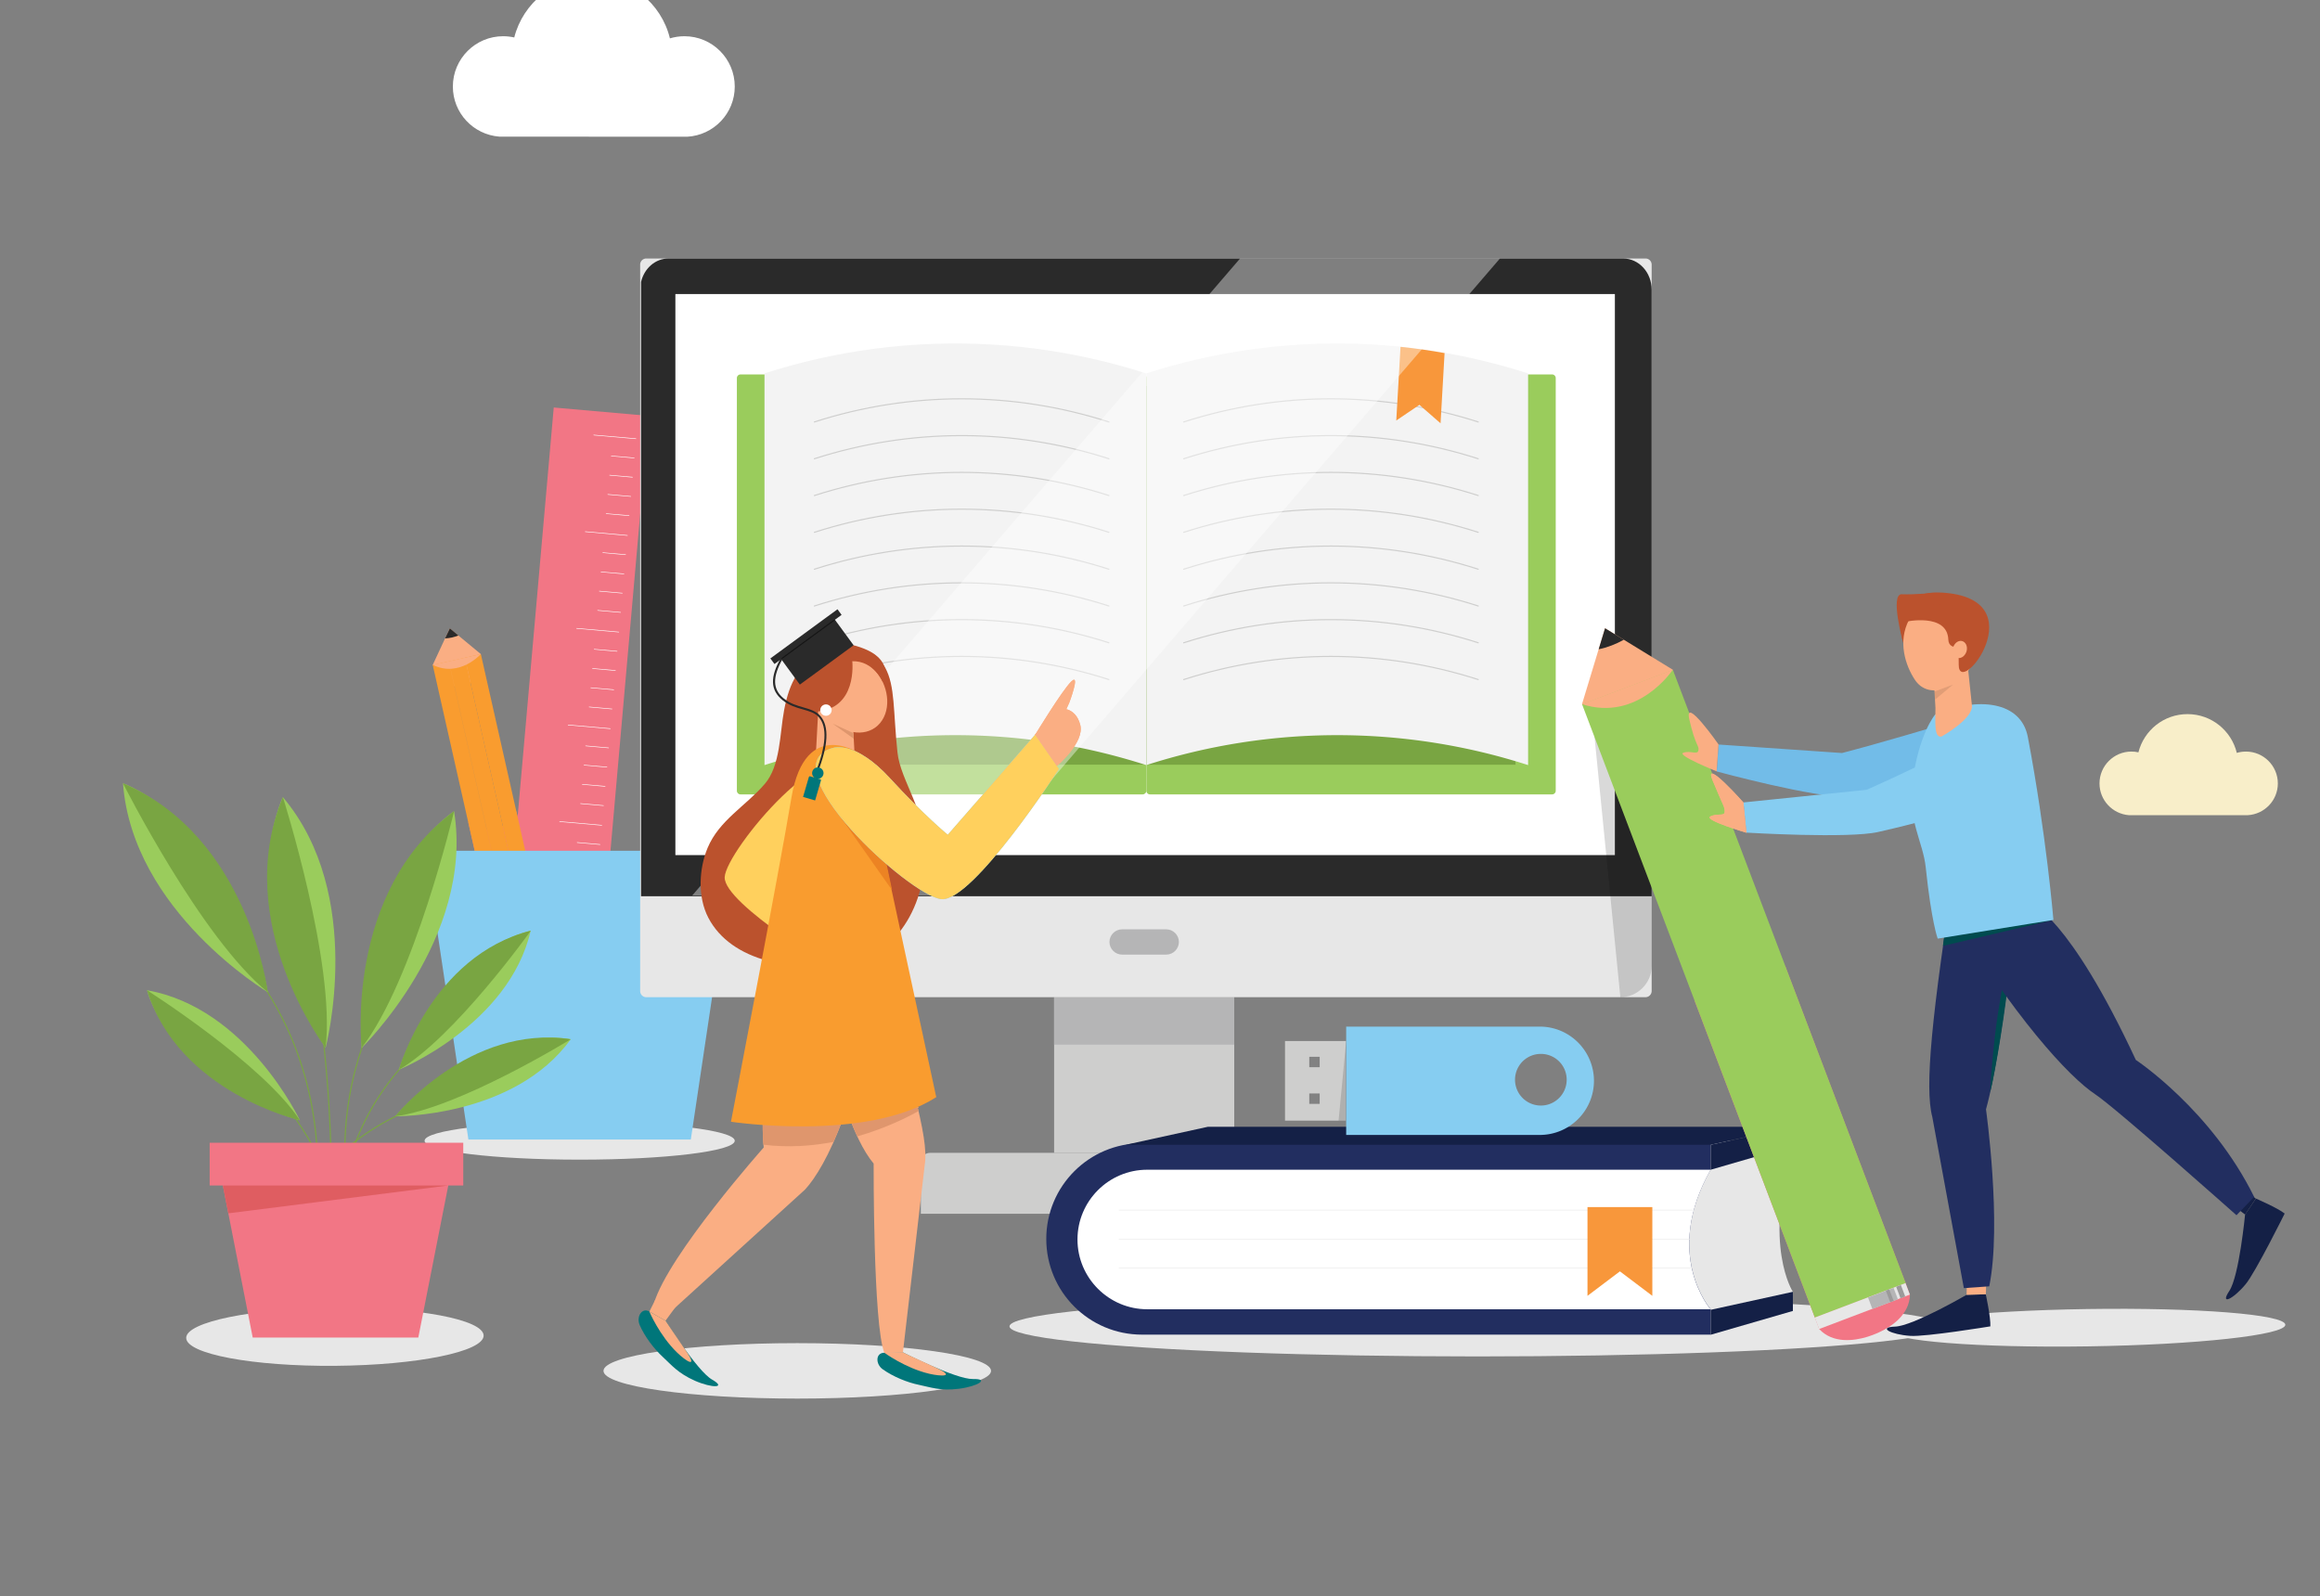 <svg xmlns="http://www.w3.org/2000/svg" xmlns:xlink="http://www.w3.org/1999/xlink" viewBox="0 0 2074.8 1427.8"><rect x="0" y="0" width="2074.8" height="1427.8" fill="#808080" stroke="none"/><style><![CDATA[.p{fill:#faae83}.q{fill:#9acc5c}.r{fill:#e7e7e7}.s{fill:none}.t{stroke-miterlimit:10}.u{fill:#79a542}.v{fill:#fff}.w{fill:#86cdf1}.x{fill:#bb522d}.y{fill:#010101}.z{fill:#f27685}.AA{stroke-linecap:round}.AB{fill:#2a2a2a}.AC{fill:#b5b5b6}.AD{stroke:#79a542}.AE{fill:#f99c2f}.AF{fill:#222e60}.AG{fill:#142046}.AH{fill:#00767a}.AI{fill:#df966d}]]></style><path d="M2010.1 729.1c15-.8 27-13.2 27-28.4 0-15.7-12.8-28.5-28.5-28.5-2.9 0-5.6.4-8.2 1.2-4.8-19.9-22.7-34.7-44.1-34.7-21.2 0-38.9 14.5-43.9 34.2-2-.5-4.1-.7-6.3-.7-15.7 0-28.5 12.8-28.5 28.5 0 15 11.6 27.2 26.2 28.4" fill="#f8eec9"/><path d="M614.5 122.3c23.8-1.3 42.6-20.9 42.6-44.9 0-24.9-20.2-45-45-45-4.5 0-8.9.7-13 1.9-7.6-31.4-35.9-54.8-69.7-54.8-33.5 0-61.6 23-69.5 54-3.2-.7-6.5-1.1-9.9-1.1-24.9 0-45 20.2-45 45 0 23.7 18.3 43 41.5 44.8" class="v"/><g class="r"><ellipse cx="1321.4" cy="1186.3" rx="418.6" ry="26.9"/><ellipse cx="518.4" cy="1020.3" rx="138.7" ry="16.9"/></g><path d="M495.218 364.467l85.067 7.51-55.727 631.328-85.067-7.51z" class="z"/><path d="M568.7 392.4l-37.7-3.3m36.2 20.5l-20.5-1.8m18.9 19l-20.4-1.8m18.9 19l-20.5-1.8m19 19l-20.5-1.8m19 19.5l-37.7-3.4m36.1 20.6l-20.4-1.8m18.9 19l-20.5-1.8m19 19l-20.5-1.8m19 19l-20.5-1.8m18.9 19.4l-37.7-3.3m36.2 20.5l-20.5-1.8m19 19l-20.5-1.8m19 19l-20.5-1.8m18.9 19l-20.4-1.8m18.9 19.4l-37.7-3.3m36.2 20.5l-20.5-1.8m19 19l-20.5-1.8m18.9 19l-20.4-1.8m18.9 19l-20.5-1.8m19 19.4l-37.7-3.3m36.1 20.5l-20.4-1.8m18.9 19l-20.5-1.8m19 19.1l-20.5-1.9m19 19.1l-20.5-1.9" stroke="#fff" stroke-width=".5" class="s t AA"/><linearGradient id="A" gradientUnits="userSpaceOnUse" x1="387.009" y1="593.906" x2="429.149" y2="580.923"><stop offset=".242" stop-color="#faae83"/><stop offset=".734" stop-color="#faae83"/></linearGradient><path d="M387 594.7l15.2-32.7 27.8 23-5.9 24.8-19.2 4.3z" fill="url(#A)"/><path d="M445.5 740.1l-2.9.8-2.9.5c-6.2.9-15.8.9-21-6.5L453.9 891c5.3 7.4 14.8 7.5 21 6.5.5-.1 1.5-.2 2.9-.5s2.4-.6 2.9-.8c6-1.8 14.6-6 16.2-14.9l-35.2-156.1c-1.6 8.9-10.2 13-16.2 14.9z" class="z"/><path d="M401.2 570.7l2.9-.5c1.4-.3 2.4-.6 2.9-.8l3-1-7.7-6.4-4.3 9 3.2-.3z" class="AB"/><g class="AE"><path d="M387 594.785l14.34-3.235 65.6 290.7-14.34 3.235zm14.406-3.215l14.34-3.235 65.6 290.7-14.34 3.235z"/><path d="M415.7 588.28l14.34-3.235 65.6 290.7-14.34 3.235z"/></g><path d="M453.868 890.826l-1.233-5.463 43.02-9.706 1.233 5.463z" class="r"/><path d="M479.046 885.12l-1.233-5.463 12.096-2.73 1.233 5.463z" class="AC"/><path d="M487.5 883.272l-1.233-5.463 1.658-.374 1.233 5.463zm4.888-1.107l-1.233-5.463 2.244-.506 1.233 5.463z" fill="#9b9a9a"/><linearGradient id="B" gradientUnits="userSpaceOnUse" x1="410.157" y1="597.066" x2="408.52" y2="589.809"><stop offset=".242" stop-color="#faae83"/><stop offset=".734" stop-color="#faae83"/></linearGradient><path d="M387 594.7l43-9.7s-18.9 21.4-43 9.7z" fill="url(#B)"/><path d="M617.8 1019.2H418.9l-38.6-258.3h276.1z" class="w"/><g fill="#cececd"><path d="M942.7 838.9h161.1v192.2H942.7z"/><path d="M1223,1085.6H823.5v-46.3c0-4.5,3.7-8.2,8.2-8.2h383.2c4.5,0,8.2,3.7,8.2,8.2V1085.6z"/></g><path d="M1603.4 1020.2h-113.5v152.3h113.5v-17.1s-27-41 0-130.5v-4.7z" class="r"/><path d="M1529.9 1022.5h-508.6c-47.3 0-85.6 38.3-85.6 85.6s38.3 85.6 85.6 85.6h508.6V1171s-43.2-48.9 0-124.9v-23.6z" class="AF"/><path d="M1529.9 1046.2H1026c-34.5 0-62.4 28-62.4 62.4s28 62.4 62.4 62.4h503.8c.1.1-43.1-48.7.1-124.8z" class="v"/><path d="M1529.9 1082.3h-529.1m529.1 25.9h-529.1m529.1 25.8h-529.1" stroke-width=".5" stroke="#e7e7e7" class="s t AA"/><linearGradient id="C" gradientUnits="userSpaceOnUse" x1="1419.72" y1="1119.314" x2="1477.721" y2="1119.314"><stop offset=".242" stop-color="#f8973b"/><stop offset=".734" stop-color="#f8973b"/></linearGradient><path d="M1477.7 1159l-29-21.9-29 21.9v-79.4h58z" fill="url(#C)"/><g class="AG"><path d="M1603.4 1007.8h-523.2l-73.5 16.1h523.2z"/><path d="M1529.9 1046.2v-22.3l73.5-16.1v17.1zm0 147.6v-22.3l73.5-16.1v17.1z"/></g><path d="M1471.5 891.9H578c-3.1 0-5.5-2.5-5.5-5.5V236.7c0-3.1 2.5-5.5 5.5-5.5h893.6c3.1 0 5.5 2.5 5.5 5.5v649.6a5.59 5.59 0 0 1-5.6 5.6z" class="r"/><path d="M1451.6 231.2H597.9c-11.9 0-21.8 8.9-24.6 21v549.4h903.8V259.1c0-15.4-11.4-27.9-25.5-27.9z" class="AB"/><path d="M604 263h840.2v501.8H604z" class="v"/><path d="M1043 853.8h-39.5c-6.2 0-11.3-5.1-11.3-11.3s5.1-11.3 11.3-11.3h39.5c6.2 0 11.3 5.1 11.3 11.3s-5.1 11.3-11.3 11.3z" class="AC"/><path d="M1021.9 710.5H662.2c-1.8 0-3.2-1.4-3.2-3.2V338.1c0-1.8 1.4-3.2 3.2-3.2h359.7c1.8 0 3.2 1.4 3.2 3.2v369.2c.1 1.8-1.4 3.2-3.2 3.2z" class="q"/><path d="M695 345.2h330.2v338.7H695z" class="u"/><path d="M683.7 684.3a557.52 557.52 0 0 1 341.4 0V334a557.52 557.52 0 0 0-341.4 0v350.3z" fill="#f3f3f3"/><g stroke="#cececd" class="s t AA"><use xlink:href="#G"/><use xlink:href="#G" y="32.9"/><use xlink:href="#G" y="65.8"/><use xlink:href="#G" y="98.7"/><use xlink:href="#G" y="131.7"/><use xlink:href="#G" y="164.6"/><use xlink:href="#G" y="197.5"/><use xlink:href="#G" y="230.4"/></g><path d="M1028.4 710.5h359.7c1.8 0 3.2-1.4 3.2-3.2V338.1c0-1.8-1.4-3.2-3.2-3.2h-359.7c-1.8 0-3.2 1.4-3.2 3.2v369.2c0 1.8 1.4 3.2 3.2 3.2z" class="q"/><path d="M1355.327 683.967h-330.2v-338.7h330.2z" class="u"/><path d="M1366.6 684.3a557.52 557.52 0 0 0-341.4 0V334a557.52 557.52 0 0 1 341.4 0v350.3z" fill="#f3f3f3"/><g stroke="#cececd" class="s t AA"><use xlink:href="#H"/><use xlink:href="#H" y="32.9"/><use xlink:href="#H" y="65.8"/><use xlink:href="#H" y="98.7"/><use xlink:href="#H" y="131.7"/><use xlink:href="#H" y="164.6"/><use xlink:href="#H" y="197.5"/><use xlink:href="#H" y="230.4"/></g><path d="M1252.5 310.2l-3.8 65.9 20.7-14 18.9 16.5 3.6-62.8c-13.1-2.4-26.2-4.2-39.4-5.6z" fill="#f8973b"/><path d="M851.4 801l490-569.8H1109L619 801z" opacity=".4" class="v"/><ellipse cx="713" cy="1226.1" rx="173.3" ry="24.8" class="r"/><path d="M735.3 586.1c-20 6.7-29.3 23.6-34.1 49.3-3.9 20.9-3.2 49.5-17.3 65.8-17.1 19.8-40.8 32.5-51.1 57.2-7.6 18.2-9.2 43.6.7 62.5 20.3 38.8 76 50.1 131.5 40.1 16.1-2.9 60.6-28.5 62.5-97.4 1.1-38.3-22.1-64.6-24.9-90.7-3.9-36.7-1.9-59.5-11.1-76-12.8-22.9-33.9-18.3-56.2-10.8z" class="x"/><path d="M761.3 696.6s6.1 16.8-21.5 44.2-41.9 46.5-41.9 46.5l79.9 64-25.7 19.4s-105.1-62-104-86.2c1.2-24.1 97.8-139 113.2-87.9z" fill="#ffd05d"/><path d="M807.4 1209.5s47.4 24.2 62.7 23.9 4.2 6.6-12.5 8.7-25.5-1.4-35.8-3.5-22.9-7.2-32.2-13.8c-.1-.1-.2-.1-.3-.2-6.3-4.6-6.4-14.5 1.4-14.7l16.7-.4z" class="AH"/><g class="p"><path d="M807.4 1209.5l-1-12.5-16.5 1.4 1 11.5z"/><path d="M807.4 1209.5s9.2 4.5 29.3 13.6c18.9 8.6 4.7 8-5.6 5.6-21.6-5.1-40.2-18.8-40.2-18.8l16.5-.4z"/><path d="M779.8 834.7l-54.4 13.4s18.4 147.6 55.9 192.6c0 0-.5 144.5 9.6 169.2l16.6-.4 19.5-167.6c4.1-26.1-13.7-76.7-47.2-207.2z"/></g><path d="M820.6 990.1l-63.9 1.3c3.1 8.9 6.4 17.4 10 25 25.7-7.4 45.4-17.4 54.8-22.7-.4-1.2-.6-2.4-.9-3.6z" class="AI"/><g class="p"><path d="M780.5 597.6c12.2 11.2 17.5 32.5 8.4 46.6-9.4 14.6-29.5 13.9-42.5 2.5-11.5-10.1-17.4-28.4-11.9-41.8 7-17.4 30.8-21.2 46-7.3z"/><path d="M761.1 615.8l-28.2-1.5-3.7 68.3c-.5 9.8 7 18.1 16.8 18.7 10.5.6 19.2-8.1 18.7-18.6l-3.6-66.9z"/></g><path d="M762.2 591.4s5.1 43.8-33.8 45.1c-27.2.9-12.1-67.9 24.7-61.6 51.7 8.9 36.4 35.2 36.4 35.2s-8.1-19.3-27.3-18.7z" class="x"/><circle transform="matrix(.922 -.386 .386 .922 -187.996 334.431)" cx="739" cy="635.5" r="5.1" class="v"/><path d="M763.5 660.7l-18.9-13.5 18.6 8.5z" class="AI"/><path d="M714.9 611.9s-4.1-15.8 11.3-26.2" class="AE"/><path d="M595.2 1181.2s28.3 45.1 41.6 52.7.2 7.8-15.2 1.1c-15.4-6.8-21.2-14.3-28.9-21.4s-16-17.9-20.6-28.4c0-.1-.1-.2-.1-.3-3-7.2 2-15.7 8.7-11.9l14.5 8.2z" class="AH"/><g class="p"><path d="M595.2 1181.2l11.8-16.1-21.1-2.4-5.1 10.3z"/><path d="M595.2 1181.2s5.6 8.6 18.1 26.7c11.8 17.1-.1 9.3-7.7 1.9-16-15.5-24.9-36.8-24.9-36.8l14.5 8.2zM783 856.6l-77.1-21s-29.2 132.5-22.9 190.7c0 0-85.3 96-98.2 139.5l13.7 8.6L719.9 1064c17.9-19.2 52.5-83.4 63.1-207.4z"/></g><path d="M757 991.3c-24.9.8-52.2 2.1-74.7 4.3-.4 10.4-.3 20 .4 28.2 22.2 2.8 43.6 1.2 62.7-2.5 3.9-8.7 7.8-18.7 11.6-30z" class="AI"/><path d="M795 892.9l-86.3 33.2-19.8-26.3z" opacity=".36" class="y"/><path d="M780.4 746.6l22.2 145.6-79.9 6.7 18.5-176.2z" class="v"/><path d="M771.4 675.4s-51.2-37.1-63.7 38.5c-10.8 65.1-54 289.4-54 289.4s120.8 18.3 183.6-22l-65.9-305.9z" class="AE"/><path d="M792.3 770.1l5.5 26.1-45.7-64.9z" fill="#ec8323"/><use xlink:href="#I" class="w"/><g class="p"><use xlink:href="#J"/><path d="M925.8 657.1s24.2-39.9 32.4-47.7-1.9 19-1.9 19l-17.2 37.9-13.3-9.2z"/></g><use xlink:href="#I" fill="#ffd05d"/><g class="p"><use xlink:href="#J"/><path d="M925.8 657.1s24.2-39.9 32.4-47.7-1.9 19-1.9 19l-17.2 37.9-13.3-9.2z"/></g><g class="AB"><path d="M731 691.5c9.8-24.6 10.7-41.8 2.7-51.1-3.8-4.4-9.3-6-15.2-7.7s-11.9-3.4-17.6-8c-10-8.1-10.3-19.1-.8-35.7l-1.6-.9c-10 17.5-9.6 29.2 1.3 38.1 5.9 4.8 12.5 6.7 18.3 8.3 5.9 1.7 10.9 3.1 14.3 7.1 7.5 8.7 6.5 25.3-3 49.2l1.6.7z"/><path d="M763.386 577.107L715.3 612.318l-19.142-26.14 48.085-35.212z"/><path d="M752.64 549.93l-60.026 43.956-3.663-5.002 60.026-43.956z"/></g><path d="M746.1 555.2c.2-.2.3-.4.1-.7-.2-.2-.4-.3-.7-.1l-46.4 34c-.2.2-.3.4-.1.7.2.2.4.3.7.1l46.4-34z" fill="#151515"/><g class="AH"><circle transform="matrix(.282 -.96 .96 .282 -138.633 1197.996)" cx="730.8" cy="691.6" r="5.1"/><path d="M723.4 694.9l-5.2 17.8c0 .1 0 .1.1.1l10.6 3.1c.1 0 .1 0 .1-.1l5.2-17.8c.1-.4-.1-.9-.6-1l-9.2-2.7c-.4-.1-.8.2-1 .6z"/></g><path d="M942.7 891.9h161.1v42.4H942.7z" class="AC"/><path d="M1425.4,653l23.7,238.9c15.4,0,28-12.5,28-28V601.6L1425.4,653z" opacity=".15" class="y"/><linearGradient id="D" gradientUnits="userSpaceOnUse" x1="1414.618" y1="628.346" x2="1493.166" y2="591.39"><stop offset=".242" stop-color="#faae83"/><stop offset=".734" stop-color="#faae83"/></linearGradient><path d="M1414.8 629.8l20.6-67.9L1496 599l-4.7 50-36.3 13.8z" fill="url(#D)"/><path d="M1568.9 897c-.8.4-2.7 1.3-5.4 2.3l-5.5 1.9c-11.9 3.5-30.5 6.1-42.8-6.9l111.8 294.5c12.3 13 30.9 10.5 42.8 6.9.9-.3 2.9-.9 5.5-1.9 2.7-1 4.6-1.9 5.4-2.3 11.3-5.2 26.9-15.7 27.4-33.6l-111.8-294.5c-.5 18-16.1 28.4-27.4 33.6z" class="z"/><path d="M1435.8 579.2l5.5-1.9 5.4-2.3 5.5-2.8-16.8-10.3-5.7 18.8c2.1-.4 4.2-1 6.1-1.5z" class="AB"/><path d="M1496.1 599.2l-27.1 10.3-27 10.2-27.1 10.3 208.2 548.5 27.1-10.3 27-10.2 27.1-10.3z" class="q"/><path d="M1626.863 1188.687l-3.904-10.284 81.15-30.805 3.904 10.284z" class="r"/><path d="M1674.503 1170.768l-3.904-10.284 22.812-8.66 3.904 10.284z" class="AC"/><path d="M1690.407 1164.63l-3.904-10.284 3.085-1.17 3.904 10.284zm9.248-3.458l-3.904-10.284 4.207-1.597 3.904 10.284z" fill="#9b9a9a"/><linearGradient id="E" gradientUnits="userSpaceOnUse" x1="1460.61" y1="628.104" x2="1455.412" y2="614.412"><stop offset=".242" stop-color="#faae83"/><stop offset=".734" stop-color="#faae83"/></linearGradient><path d="M1414.8 629.8L1496 599s-31 47-81.2 30.8z" fill="url(#E)"/><ellipse transform="matrix(1 -.008 .008 1 -10.149 2.594)" cx="300.1" cy="1195.4" rx="133" ry="26" class="r"/><g class="s t AD"><path d="M325.3 1131.9c-18-54.1-31-137.9 11.5-227.1m-40.1 156.4c-8.8-22.8-21.2-46-38.1-68.7"/><path d="M292.4,1173.5c4.6-62.7,7.5-156.3-4.3-251.8"/></g><path d="M268.2 1002s-47.3-100.7-136.7-116.3c0 0 20 81.7 136.7 116.3z" class="q"/><path d="M131.5 885.7s103.7 65.8 136.7 116.3c0 0-108.1-24.4-136.7-116.3z" class="u"/><path d="M291.2 937.1s36-136.2-38.2-224.1c0 0-47 95.6 38.2 224.1z" class="q"/><path d="M253 713s47.2 148.3 38.2 224.1c0 0-85.2-111.6-38.2-224.1z" class="u"/><path d="M323.4 937.3s101-98.2 82.7-211.7c0-.1-89.5 57.7-82.7 211.7z" class="q"/><path d="M406.1 725.5s-35.9 151.4-82.7 211.7c0 .1-15.5-139.4 82.7-211.7z" class="u"/><path d="M302.6,1093.3c2.8-42.9,17.6-105.2,72.7-155.4" class="s t AD"/><path d="M356.6 956.8s98.5-39.9 118-124.4c.1 0-78.9 14.8-118 124.4z" class="q"/><path d="M474.7 832.4s-68.2 95.6-118 124.4c-.1 0 28.8-101.9 118-124.4z" class="u"/><path d="M250.6,1103.4c19.2-38.5,57-90.1,127.3-115.1" class="s t AD"/><path d="M353.4 998.4s106.3 1.4 157-68.9c0 0-78.6-16.9-157 68.9z" class="q"/><path d="M510.4 929.5s-99.9 61.6-157 68.9c0 0 66.1-82.7 157-68.9z" class="u"/><path d="M282.8,1077.2c5-56.8-1.8-141.3-63.8-218.3" class="s t AD"/><path d="M239.5 887.4s-121-72.1-129.5-186.8c0 0 100.5 35.4 129.5 186.8z" class="q"/><path d="M110 700.6s70 138.9 129.5 186.8c0 0-17.2-139.3-129.5-186.8z" class="u"/><path d="M414.3 1022.1H187.5v38.2h11.8l26.7 136h148.1l26.8-136h13.4z" class="z"/><path d="M199.3 1060.3l4.9 24.9 196.7-24.9z" fill="#df5d61"/><path d="M1149.2 931.1h54.6v71.2h-54.6z" fill="#cececd"/><path d="M1170.9 978h9.3v9.3h-9.3zm0-32.8h9.3v9.3h-9.3z" fill="#828282"/><path d="M1377 918.2h-173.1v96.9H1377c26.8 0 48.5-21.7 48.5-48.5-.1-26.7-21.7-48.4-48.5-48.4zm1 70.6a23.05 23.05 0 1 1 0-46.2 23.05 23.05 0 0 1 23.1 23.1c0 12.7-10.3 23.1-23.1 23.1z" class="w"/><path d="M1203.9 931.1v71.2h-6.8z" opacity=".15" class="y"/><path d="M1790.1 668.2s2.5-37.2-39.4-24.4c-70.6 21.5-103.4 29.7-103.4 29.7l-110.4-7.6-1.6 24.1s89 24.1 116.3 22.4c33.3-2.2 139.9-8.4 138.5-44.2z" fill="#72bce8"/><path d="M1536.9 665.8s-31.2-44.5-26.1-22.2c5.7 24.6 8.9 22.9 8.1 27.5-.8 4.5-7.1-.2-13.6 2.2-5.9 2.2 29.9 16.6 29.9 16.6l1.7-24.1z" class="p"/><ellipse transform="matrix(1 -.015 .015 1 -17.519 27.996)" cx="1866.6" cy="1187.5" rx="176.9" ry="16.7" class="r"/><path d="M1758.7 1158.1s-47.8 27.8-63.8 28.4c-15.9.6-4 7.1 13.4 8.3 13.8 1 71.7-8.5 71.7-8.5.4-8.1-4.1-28.7-4.1-28.7l-17.2.5z" class="AG"/><g class="p"><use xlink:href="#K"/><path d="M1758.7 1158.1l.4-13 17.2.5-.3 12z"/></g><path d="M1749.1 769.8l57.6 8.5s-13.9 153.8-30.6 213.9c0 0 14.3 102.5 2.9 158.3l-22.7 1.6-28.2-153c-7-26.4-.7-90.8 21-229.3z" class="AF"/><path d="M1775.1 840.6c-.1-.4-.3-.7-.4-.8l.4.8z" class="y"/><path d="M1779.7 977.6c5-19.9 14.6-78.5 17-107.9l-5.3-4.6c3.7 11.6-6.6 27.4-11.7 112.5z" fill="#004b4f"/><g class="AG"><path d="M2007.8 1086.3s-5.3 55.1-14.1 68.3c-8.8 13.3 3.5 7.4 14.6-6 8.8-10.6 34.9-63.2 34.9-63.2-6.4-5.1-25.7-13.4-25.7-13.4l-9.7 14.3z"/><path d="M2007.8 1086.3l-10.3-7.9 10.4-13.7 9.5 7.3z"/></g><path d="M1739.2 807.3l77.1.7s33.8 11.3 93.8 140c0 0 67.4 44.5 105.8 122.5l-15.8 16.4s-107.5-95.7-126.5-108.3c-22.8-15.1-72.2-67.7-134.4-171.3z" class="AF"/><path d="M1730.3 530.2s-18.5 1.8-29.5 1.3c-10.9-.5 1.2 43.4 1.2 43.4l28.3-44.7z" class="x"/><path d="M1739.5 831.7l-1.9 14.3 98.3-23.1" fill="#004b4f"/><path d="M1730.6 639.1s-14.6 17.1-20.2 60.2c-4.5 34.9 9.4 53.4 11.8 76.5 5.1 48.8 10.7 63.7 10.7 63.7l103.5-16.7s-6.3-76.3-22.9-163.7c-6.1-31.9-44.6-36.4-82.9-20z" class="w"/><g class="p"><path d="M1707.3 554.3c-10.3 19.3-3.4 40.9 5.4 54 11.4 16.8 35.7 8.6 47.2-7.9 10.3-14.7 11.7-37.2 1.7-50.9-12.9-17.8-43-16.5-54.3 4.8z"/><path d="M1726.9 564.1l29.2-3.1 7.4 69.8c1.3 12.2-27.1 27.9-27.1 27.9-7.1 1.9-5.5-14.5-5.5-25.5l-4-69.1z"/></g><path d="M1717.8 549.4s34.6-11 33.9 44.9c-.4 31.9 70.7-59.3-15.2-64.3-47.4-2.7-35 42.9-35 42.9s-1.8-23.2 16.3-23.5z" class="x"/><path d="M1730.6 625.7l16-13.4-16.5 6.2z" opacity=".1" class="y"/><path d="M1704 556.1s37.5-8.3 38.4 16c.4 11.6 18.5 6 16.1-2.1-17-57.9-54.5-13.9-54.5-13.9z" class="x"/><path d="M1757.7 584.8c-2.2 3.7-6.2 4.9-9 2.7-2.8-2.1-3.2-6.9-1.1-10.5 2.2-3.7 6.2-4.9 9-2.7s3.3 6.9 1.1 10.5z" class="p"/><path d="M1809.4 678s-3.6-37.1-42.9-17.7c-66.1 32.7-97.2 46.1-97.2 46.1l-110.1 11.3 2.6 27s91.4 5.5 118-.6c32.6-7.5 136.7-31.1 129.6-66.1z" class="w"/><use xlink:href="#K" class="p"/><defs ><path id="G" d="M991.7 377.4c-85.7-27.6-177.6-27.6-263.4 0"/><path id="H" d="M1058.6 377.4c85.7-27.6 177.6-27.6 263.4 0"/><path id="I" d="M745.4 668.8s19.8-6.3 50.3 27 51.9 50.8 51.9 50.8l78.2-89.6 21.3 30.7s-77 119-105.1 116.5c-28-2.3-156.7-120-96.6-135.4z"/><path id="J" d="M945.2 685.1s24.9-21 20.9-36.7c-4.2-16.5-18.7-15.8-21.4-13s-10.8 13.9-10.8 13.9l-8.3 7.7 19.6 28.1z"/><path id="K" d="M1559.2 717.8s-36.4-41-27.6-19.8c9.6 23.3 10.9 23.3 10.8 28-.1 4.6-7 .9-13 4.4-5.4 3.2 32.5 14.4 32.5 14.4l-2.7-27z"/></defs></svg>